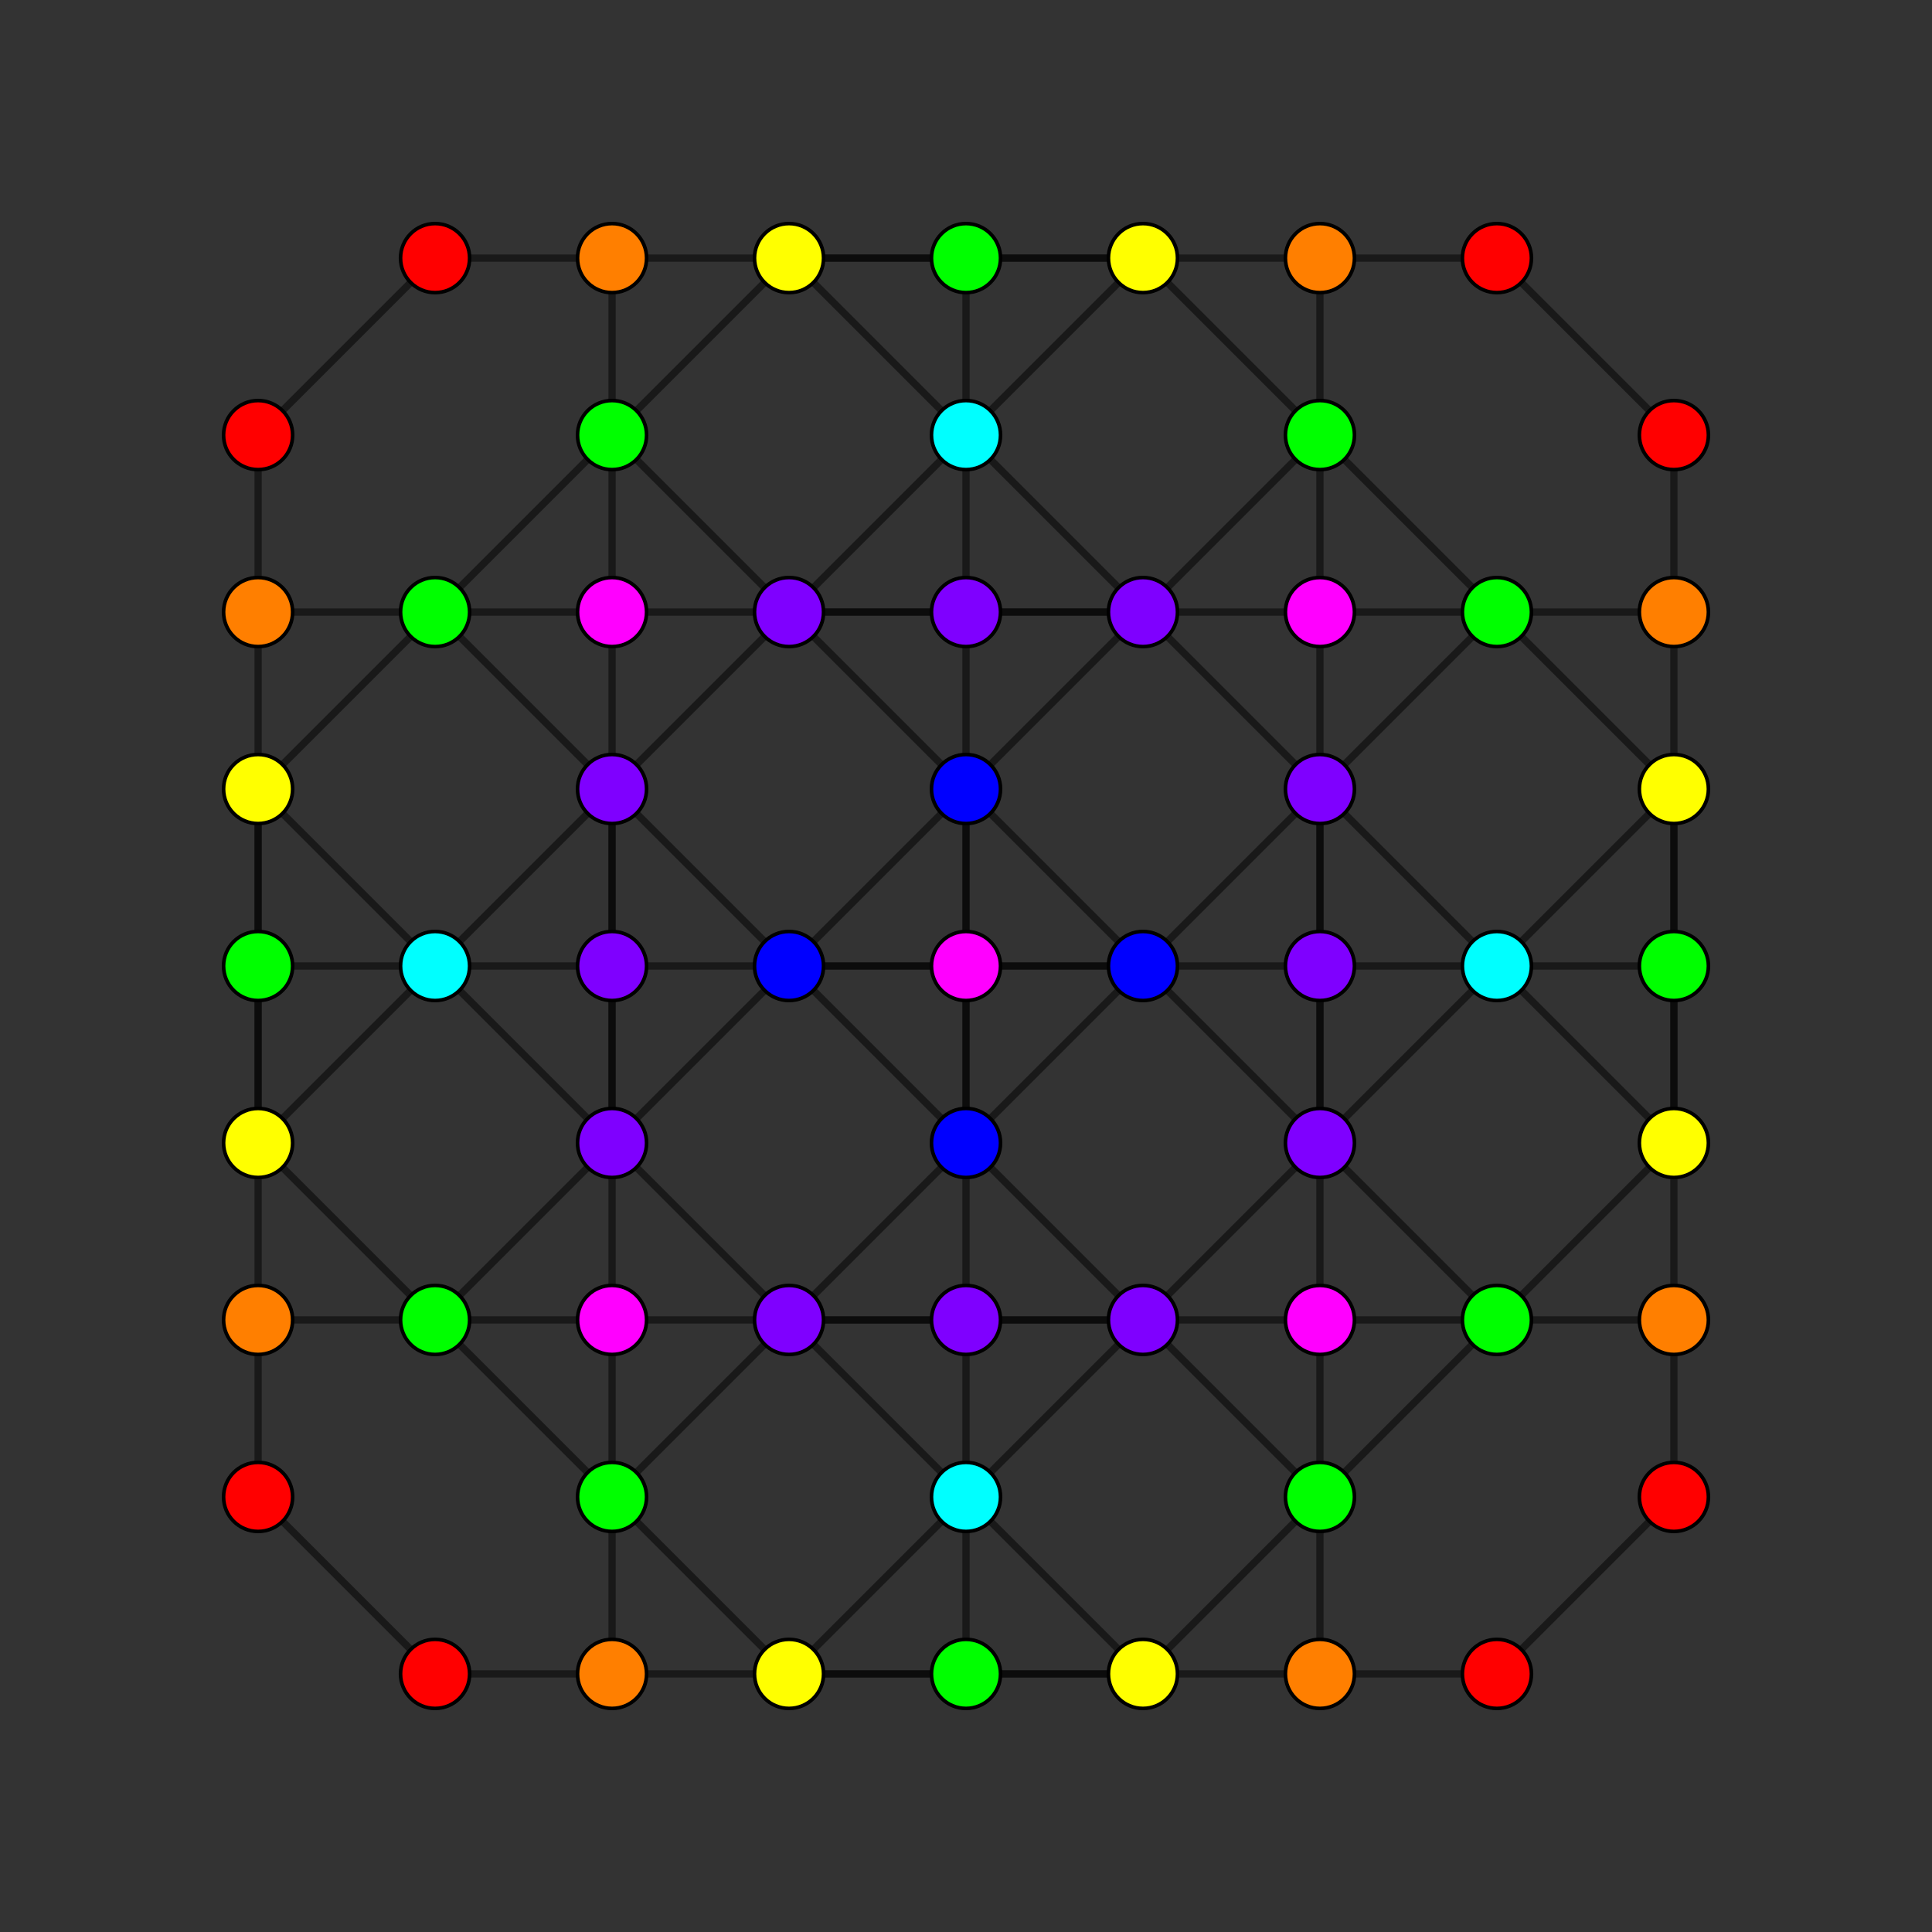 <?xml version="1.0" encoding="UTF-8" standalone="no"?>
<svg
xmlns="http://www.w3.org/2000/svg"
version="1.0"
width="1600" height="1600"
id="7-cube_t34_A3.svg">
<rect width="100%" height="100%" fill="#333333" stroke="none"/>
<g style="stroke:#000000;stroke-width:6.0;stroke-opacity:0.50;">
<line x1="800.000" y1="946.561" x2="800.000" y2="1093.122"/>
<line x1="800.000" y1="946.561" x2="946.561" y2="800.000"/>
<line x1="800.000" y1="946.561" x2="800.000" y2="653.439"/>
<line x1="800.000" y1="946.561" x2="653.439" y2="800.000"/>
<line x1="213.756" y1="946.561" x2="213.756" y2="1093.122"/>
<line x1="213.756" y1="946.561" x2="360.317" y2="800.000"/>
<line x1="213.756" y1="946.561" x2="213.756" y2="653.439"/>
<line x1="800.000" y1="360.317" x2="800.000" y2="506.878"/>
<line x1="800.000" y1="360.317" x2="946.561" y2="213.756"/>
<line x1="800.000" y1="360.317" x2="800.000" y2="360.317"/>
<line x1="800.000" y1="360.317" x2="653.439" y2="213.756"/>
<line x1="213.756" y1="360.317" x2="213.756" y2="506.878"/>
<line x1="213.756" y1="360.317" x2="360.317" y2="213.756"/>
<line x1="213.756" y1="360.317" x2="213.756" y2="360.317"/>
<line x1="1386.244" y1="946.561" x2="1386.244" y2="1093.122"/>
<line x1="1386.244" y1="946.561" x2="1239.683" y2="800.000"/>
<line x1="1386.244" y1="946.561" x2="1386.244" y2="653.439"/>
<line x1="1386.244" y1="360.317" x2="1386.244" y2="506.878"/>
<line x1="1386.244" y1="360.317" x2="1239.683" y2="213.756"/>
<line x1="1386.244" y1="360.317" x2="1386.244" y2="360.317"/>
<line x1="800.000" y1="1239.683" x2="800.000" y2="1093.122"/>
<line x1="800.000" y1="1239.683" x2="946.561" y2="1386.244"/>
<line x1="800.000" y1="1239.683" x2="800.000" y2="1239.683"/>
<line x1="800.000" y1="1239.683" x2="653.439" y2="1386.244"/>
<line x1="213.756" y1="1239.683" x2="213.756" y2="1093.122"/>
<line x1="213.756" y1="1239.683" x2="360.317" y2="1386.244"/>
<line x1="213.756" y1="1239.683" x2="213.756" y2="1239.683"/>
<line x1="800.000" y1="653.439" x2="800.000" y2="506.878"/>
<line x1="800.000" y1="653.439" x2="946.561" y2="800.000"/>
<line x1="800.000" y1="653.439" x2="653.439" y2="800.000"/>
<line x1="213.756" y1="653.439" x2="213.756" y2="506.878"/>
<line x1="213.756" y1="653.439" x2="360.317" y2="800.000"/>
<line x1="1386.244" y1="1239.683" x2="1386.244" y2="1093.122"/>
<line x1="1386.244" y1="1239.683" x2="1239.683" y2="1386.244"/>
<line x1="1386.244" y1="1239.683" x2="1386.244" y2="1239.683"/>
<line x1="1386.244" y1="653.439" x2="1386.244" y2="506.878"/>
<line x1="1386.244" y1="653.439" x2="1239.683" y2="800.000"/>
<line x1="800.000" y1="1093.122" x2="800.000" y2="1093.122"/>
<line x1="800.000" y1="1093.122" x2="946.561" y2="1093.122"/>
<line x1="800.000" y1="1093.122" x2="653.439" y2="1093.122"/>
<line x1="213.756" y1="1093.122" x2="213.756" y2="1093.122"/>
<line x1="213.756" y1="1093.122" x2="360.317" y2="1093.122"/>
<line x1="800.000" y1="506.878" x2="800.000" y2="506.878"/>
<line x1="800.000" y1="506.878" x2="946.561" y2="506.878"/>
<line x1="800.000" y1="506.878" x2="653.439" y2="506.878"/>
<line x1="213.756" y1="506.878" x2="213.756" y2="506.878"/>
<line x1="213.756" y1="506.878" x2="360.317" y2="506.878"/>
<line x1="1386.244" y1="1093.122" x2="1386.244" y2="1093.122"/>
<line x1="1386.244" y1="1093.122" x2="1239.683" y2="1093.122"/>
<line x1="1386.244" y1="506.878" x2="1386.244" y2="506.878"/>
<line x1="1386.244" y1="506.878" x2="1239.683" y2="506.878"/>
<line x1="946.561" y1="800.000" x2="1093.122" y2="800.000"/>
<line x1="946.561" y1="800.000" x2="653.439" y2="800.000"/>
<line x1="360.317" y1="800.000" x2="506.878" y2="800.000"/>
<line x1="360.317" y1="800.000" x2="360.317" y2="800.000"/>
<line x1="946.561" y1="213.756" x2="1093.122" y2="213.756"/>
<line x1="946.561" y1="213.756" x2="653.439" y2="213.756"/>
<line x1="360.317" y1="213.756" x2="506.878" y2="213.756"/>
<line x1="360.317" y1="213.756" x2="360.317" y2="213.756"/>
<line x1="1239.683" y1="800.000" x2="1093.122" y2="800.000"/>
<line x1="1239.683" y1="800.000" x2="1239.683" y2="800.000"/>
<line x1="653.439" y1="800.000" x2="506.878" y2="800.000"/>
<line x1="1239.683" y1="213.756" x2="1093.122" y2="213.756"/>
<line x1="1239.683" y1="213.756" x2="1239.683" y2="213.756"/>
<line x1="653.439" y1="213.756" x2="506.878" y2="213.756"/>
<line x1="946.561" y1="1386.244" x2="1093.122" y2="1386.244"/>
<line x1="946.561" y1="1386.244" x2="653.439" y2="1386.244"/>
<line x1="360.317" y1="1386.244" x2="506.878" y2="1386.244"/>
<line x1="360.317" y1="1386.244" x2="360.317" y2="1386.244"/>
<line x1="1239.683" y1="1386.244" x2="1093.122" y2="1386.244"/>
<line x1="1239.683" y1="1386.244" x2="1239.683" y2="1386.244"/>
<line x1="653.439" y1="1386.244" x2="506.878" y2="1386.244"/>
<line x1="946.561" y1="1093.122" x2="1093.122" y2="946.561"/>
<line x1="946.561" y1="1093.122" x2="1093.122" y2="1239.683"/>
<line x1="946.561" y1="1093.122" x2="1093.122" y2="1093.122"/>
<line x1="946.561" y1="1093.122" x2="800.000" y2="946.561"/>
<line x1="946.561" y1="1093.122" x2="653.439" y2="1093.122"/>
<line x1="360.317" y1="1093.122" x2="506.878" y2="946.561"/>
<line x1="360.317" y1="1093.122" x2="506.878" y2="1239.683"/>
<line x1="360.317" y1="1093.122" x2="506.878" y2="1093.122"/>
<line x1="360.317" y1="1093.122" x2="213.756" y2="946.561"/>
<line x1="360.317" y1="1093.122" x2="360.317" y2="1093.122"/>
<line x1="946.561" y1="506.878" x2="1093.122" y2="360.317"/>
<line x1="946.561" y1="506.878" x2="1093.122" y2="653.439"/>
<line x1="946.561" y1="506.878" x2="1093.122" y2="506.878"/>
<line x1="946.561" y1="506.878" x2="800.000" y2="653.439"/>
<line x1="946.561" y1="506.878" x2="653.439" y2="506.878"/>
<line x1="360.317" y1="506.878" x2="506.878" y2="360.317"/>
<line x1="360.317" y1="506.878" x2="506.878" y2="653.439"/>
<line x1="360.317" y1="506.878" x2="506.878" y2="506.878"/>
<line x1="360.317" y1="506.878" x2="213.756" y2="653.439"/>
<line x1="360.317" y1="506.878" x2="360.317" y2="506.878"/>
<line x1="1239.683" y1="1093.122" x2="1093.122" y2="946.561"/>
<line x1="1239.683" y1="1093.122" x2="1093.122" y2="1239.683"/>
<line x1="1239.683" y1="1093.122" x2="1093.122" y2="1093.122"/>
<line x1="1239.683" y1="1093.122" x2="1386.244" y2="946.561"/>
<line x1="1239.683" y1="1093.122" x2="1239.683" y2="1093.122"/>
<line x1="653.439" y1="1093.122" x2="506.878" y2="946.561"/>
<line x1="653.439" y1="1093.122" x2="506.878" y2="1239.683"/>
<line x1="653.439" y1="1093.122" x2="506.878" y2="1093.122"/>
<line x1="653.439" y1="1093.122" x2="800.000" y2="946.561"/>
<line x1="1239.683" y1="506.878" x2="1093.122" y2="360.317"/>
<line x1="1239.683" y1="506.878" x2="1093.122" y2="653.439"/>
<line x1="1239.683" y1="506.878" x2="1093.122" y2="506.878"/>
<line x1="1239.683" y1="506.878" x2="1386.244" y2="653.439"/>
<line x1="1239.683" y1="506.878" x2="1239.683" y2="506.878"/>
<line x1="653.439" y1="506.878" x2="506.878" y2="360.317"/>
<line x1="653.439" y1="506.878" x2="506.878" y2="653.439"/>
<line x1="653.439" y1="506.878" x2="506.878" y2="506.878"/>
<line x1="653.439" y1="506.878" x2="800.000" y2="653.439"/>
<line x1="1093.122" y1="800.000" x2="1093.122" y2="800.000"/>
<line x1="1093.122" y1="800.000" x2="1093.122" y2="946.561"/>
<line x1="1093.122" y1="800.000" x2="1093.122" y2="653.439"/>
<line x1="506.878" y1="800.000" x2="506.878" y2="800.000"/>
<line x1="506.878" y1="800.000" x2="506.878" y2="946.561"/>
<line x1="506.878" y1="800.000" x2="506.878" y2="653.439"/>
<line x1="1093.122" y1="213.756" x2="1093.122" y2="213.756"/>
<line x1="1093.122" y1="213.756" x2="1093.122" y2="360.317"/>
<line x1="506.878" y1="213.756" x2="506.878" y2="213.756"/>
<line x1="506.878" y1="213.756" x2="506.878" y2="360.317"/>
<line x1="1093.122" y1="1386.244" x2="1093.122" y2="1386.244"/>
<line x1="1093.122" y1="1386.244" x2="1093.122" y2="1239.683"/>
<line x1="506.878" y1="1386.244" x2="506.878" y2="1386.244"/>
<line x1="506.878" y1="1386.244" x2="506.878" y2="1239.683"/>
<line x1="1093.122" y1="946.561" x2="1093.122" y2="1093.122"/>
<line x1="1093.122" y1="946.561" x2="1093.122" y2="653.439"/>
<line x1="1093.122" y1="946.561" x2="946.561" y2="800.000"/>
<line x1="506.878" y1="946.561" x2="506.878" y2="1093.122"/>
<line x1="506.878" y1="946.561" x2="506.878" y2="653.439"/>
<line x1="506.878" y1="946.561" x2="653.439" y2="800.000"/>
<line x1="1093.122" y1="360.317" x2="1093.122" y2="506.878"/>
<line x1="1093.122" y1="360.317" x2="1093.122" y2="360.317"/>
<line x1="1093.122" y1="360.317" x2="946.561" y2="213.756"/>
<line x1="506.878" y1="360.317" x2="506.878" y2="506.878"/>
<line x1="506.878" y1="360.317" x2="506.878" y2="360.317"/>
<line x1="506.878" y1="360.317" x2="653.439" y2="213.756"/>
<line x1="1093.122" y1="1239.683" x2="1093.122" y2="1093.122"/>
<line x1="1093.122" y1="1239.683" x2="1093.122" y2="1239.683"/>
<line x1="1093.122" y1="1239.683" x2="946.561" y2="1386.244"/>
<line x1="506.878" y1="1239.683" x2="506.878" y2="1093.122"/>
<line x1="506.878" y1="1239.683" x2="506.878" y2="1239.683"/>
<line x1="506.878" y1="1239.683" x2="653.439" y2="1386.244"/>
<line x1="1093.122" y1="653.439" x2="1093.122" y2="506.878"/>
<line x1="1093.122" y1="653.439" x2="946.561" y2="800.000"/>
<line x1="506.878" y1="653.439" x2="506.878" y2="506.878"/>
<line x1="506.878" y1="653.439" x2="653.439" y2="800.000"/>
<line x1="1093.122" y1="1093.122" x2="1093.122" y2="1093.122"/>
<line x1="506.878" y1="1093.122" x2="506.878" y2="1093.122"/>
<line x1="1093.122" y1="506.878" x2="1093.122" y2="506.878"/>
<line x1="506.878" y1="506.878" x2="506.878" y2="506.878"/>
<line x1="800.000" y1="946.561" x2="800.000" y2="946.561"/>
<line x1="800.000" y1="946.561" x2="800.000" y2="800.000"/>
<line x1="213.756" y1="946.561" x2="213.756" y2="946.561"/>
<line x1="213.756" y1="946.561" x2="213.756" y2="800.000"/>
<line x1="800.000" y1="653.439" x2="800.000" y2="653.439"/>
<line x1="800.000" y1="653.439" x2="800.000" y2="800.000"/>
<line x1="213.756" y1="653.439" x2="213.756" y2="653.439"/>
<line x1="213.756" y1="653.439" x2="213.756" y2="800.000"/>
<line x1="1386.244" y1="946.561" x2="1386.244" y2="946.561"/>
<line x1="1386.244" y1="946.561" x2="1386.244" y2="800.000"/>
<line x1="1386.244" y1="653.439" x2="1386.244" y2="653.439"/>
<line x1="1386.244" y1="653.439" x2="1386.244" y2="800.000"/>
<line x1="1093.122" y1="946.561" x2="1239.683" y2="800.000"/>
<line x1="1093.122" y1="946.561" x2="1093.122" y2="946.561"/>
<line x1="506.878" y1="946.561" x2="360.317" y2="800.000"/>
<line x1="506.878" y1="946.561" x2="506.878" y2="946.561"/>
<line x1="1093.122" y1="653.439" x2="1239.683" y2="800.000"/>
<line x1="1093.122" y1="653.439" x2="1093.122" y2="653.439"/>
<line x1="506.878" y1="653.439" x2="360.317" y2="800.000"/>
<line x1="506.878" y1="653.439" x2="506.878" y2="653.439"/>
<line x1="800.000" y1="800.000" x2="800.000" y2="800.000"/>
<line x1="800.000" y1="800.000" x2="946.561" y2="800.000"/>
<line x1="800.000" y1="800.000" x2="653.439" y2="800.000"/>
<line x1="213.756" y1="800.000" x2="213.756" y2="800.000"/>
<line x1="213.756" y1="800.000" x2="360.317" y2="800.000"/>
<line x1="1386.244" y1="800.000" x2="1386.244" y2="800.000"/>
<line x1="1386.244" y1="800.000" x2="1239.683" y2="800.000"/>
<line x1="946.561" y1="800.000" x2="946.561" y2="800.000"/>
<line x1="653.439" y1="800.000" x2="653.439" y2="800.000"/>
<line x1="946.561" y1="213.756" x2="946.561" y2="213.756"/>
<line x1="946.561" y1="213.756" x2="800.000" y2="213.756"/>
<line x1="653.439" y1="213.756" x2="653.439" y2="213.756"/>
<line x1="653.439" y1="213.756" x2="800.000" y2="213.756"/>
<line x1="946.561" y1="1386.244" x2="946.561" y2="1386.244"/>
<line x1="946.561" y1="1386.244" x2="800.000" y2="1386.244"/>
<line x1="653.439" y1="1386.244" x2="653.439" y2="1386.244"/>
<line x1="653.439" y1="1386.244" x2="800.000" y2="1386.244"/>
<line x1="946.561" y1="1093.122" x2="946.561" y2="1093.122"/>
<line x1="946.561" y1="1093.122" x2="800.000" y2="1239.683"/>
<line x1="653.439" y1="1093.122" x2="653.439" y2="1093.122"/>
<line x1="653.439" y1="1093.122" x2="800.000" y2="1239.683"/>
<line x1="946.561" y1="506.878" x2="946.561" y2="506.878"/>
<line x1="946.561" y1="506.878" x2="800.000" y2="360.317"/>
<line x1="653.439" y1="506.878" x2="653.439" y2="506.878"/>
<line x1="653.439" y1="506.878" x2="800.000" y2="360.317"/>
<line x1="800.000" y1="213.756" x2="800.000" y2="213.756"/>
<line x1="800.000" y1="213.756" x2="800.000" y2="360.317"/>
<line x1="800.000" y1="1386.244" x2="800.000" y2="1386.244"/>
<line x1="800.000" y1="1386.244" x2="800.000" y2="1239.683"/>
</g>
<g style="stroke:#000000;stroke-width:3.0;fill:#ff0000">
<circle cx="213.756" cy="360.317" r="28.6"/>
<circle cx="1386.244" cy="360.317" r="28.6"/>
<circle cx="213.756" cy="1239.683" r="28.6"/>
<circle cx="1386.244" cy="1239.683" r="28.6"/>
<circle cx="360.317" cy="213.756" r="28.6"/>
<circle cx="1239.683" cy="213.756" r="28.6"/>
<circle cx="360.317" cy="1386.244" r="28.6"/>
<circle cx="1239.683" cy="1386.244" r="28.6"/>
</g>
<g style="stroke:#000000;stroke-width:3.0;fill:#ff7f00">
<circle cx="213.756" cy="1093.122" r="28.6"/>
<circle cx="213.756" cy="506.878" r="28.6"/>
<circle cx="1386.244" cy="1093.122" r="28.6"/>
<circle cx="1386.244" cy="506.878" r="28.6"/>
<circle cx="1093.122" cy="213.756" r="28.6"/>
<circle cx="506.878" cy="213.756" r="28.6"/>
<circle cx="1093.122" cy="1386.244" r="28.6"/>
<circle cx="506.878" cy="1386.244" r="28.6"/>
</g>
<g style="stroke:#000000;stroke-width:3.0;fill:#ffff00">
<circle cx="213.756" cy="946.561" r="28.6"/>
<circle cx="1386.244" cy="946.561" r="28.6"/>
<circle cx="213.756" cy="653.439" r="28.6"/>
<circle cx="1386.244" cy="653.439" r="28.6"/>
<circle cx="946.561" cy="213.756" r="28.6"/>
<circle cx="653.439" cy="213.756" r="28.6"/>
<circle cx="946.561" cy="1386.244" r="28.6"/>
<circle cx="653.439" cy="1386.244" r="28.6"/>
</g>
<g style="stroke:#000000;stroke-width:3.0;fill:#00ff00">
<circle cx="360.317" cy="1093.122" r="28.6"/>
<circle cx="360.317" cy="506.878" r="28.6"/>
<circle cx="1239.683" cy="1093.122" r="28.6"/>
<circle cx="1239.683" cy="506.878" r="28.6"/>
<circle cx="1093.122" cy="360.317" r="28.6"/>
<circle cx="506.878" cy="360.317" r="28.6"/>
<circle cx="1093.122" cy="1239.683" r="28.6"/>
<circle cx="506.878" cy="1239.683" r="28.6"/>
<circle cx="213.756" cy="800.000" r="28.6"/>
<circle cx="1386.244" cy="800.000" r="28.6"/>
<circle cx="800.000" cy="213.756" r="28.6"/>
<circle cx="800.000" cy="1386.244" r="28.6"/>
</g>
<g style="stroke:#000000;stroke-width:3.0;fill:#00ffff">
<circle cx="800.000" cy="360.317" r="28.6"/>
<circle cx="800.000" cy="1239.683" r="28.6"/>
<circle cx="360.317" cy="800.000" r="28.6"/>
<circle cx="1239.683" cy="800.000" r="28.6"/>
</g>
<g style="stroke:#000000;stroke-width:3.0;fill:#0000ff">
<circle cx="800.000" cy="946.561" r="28.6"/>
<circle cx="800.000" cy="653.439" r="28.6"/>
<circle cx="946.561" cy="800.000" r="28.6"/>
<circle cx="653.439" cy="800.000" r="28.6"/>
</g>
<g style="stroke:#000000;stroke-width:3.0;fill:#7f00ff">
<circle cx="800.000" cy="1093.122" r="28.6"/>
<circle cx="800.000" cy="506.878" r="28.6"/>
<circle cx="946.561" cy="1093.122" r="28.6"/>
<circle cx="946.561" cy="506.878" r="28.6"/>
<circle cx="653.439" cy="1093.122" r="28.6"/>
<circle cx="653.439" cy="506.878" r="28.6"/>
<circle cx="1093.122" cy="800.000" r="28.6"/>
<circle cx="506.878" cy="800.000" r="28.6"/>
<circle cx="1093.122" cy="946.561" r="28.6"/>
<circle cx="506.878" cy="946.561" r="28.6"/>
<circle cx="1093.122" cy="653.439" r="28.6"/>
<circle cx="506.878" cy="653.439" r="28.6"/>
</g>
<g style="stroke:#000000;stroke-width:3.0;fill:#ff00ff">
<circle cx="1093.122" cy="1093.122" r="28.6"/>
<circle cx="506.878" cy="1093.122" r="28.6"/>
<circle cx="1093.122" cy="506.878" r="28.6"/>
<circle cx="506.878" cy="506.878" r="28.6"/>
<circle cx="800.000" cy="800.000" r="28.6"/>
</g>
</svg>
